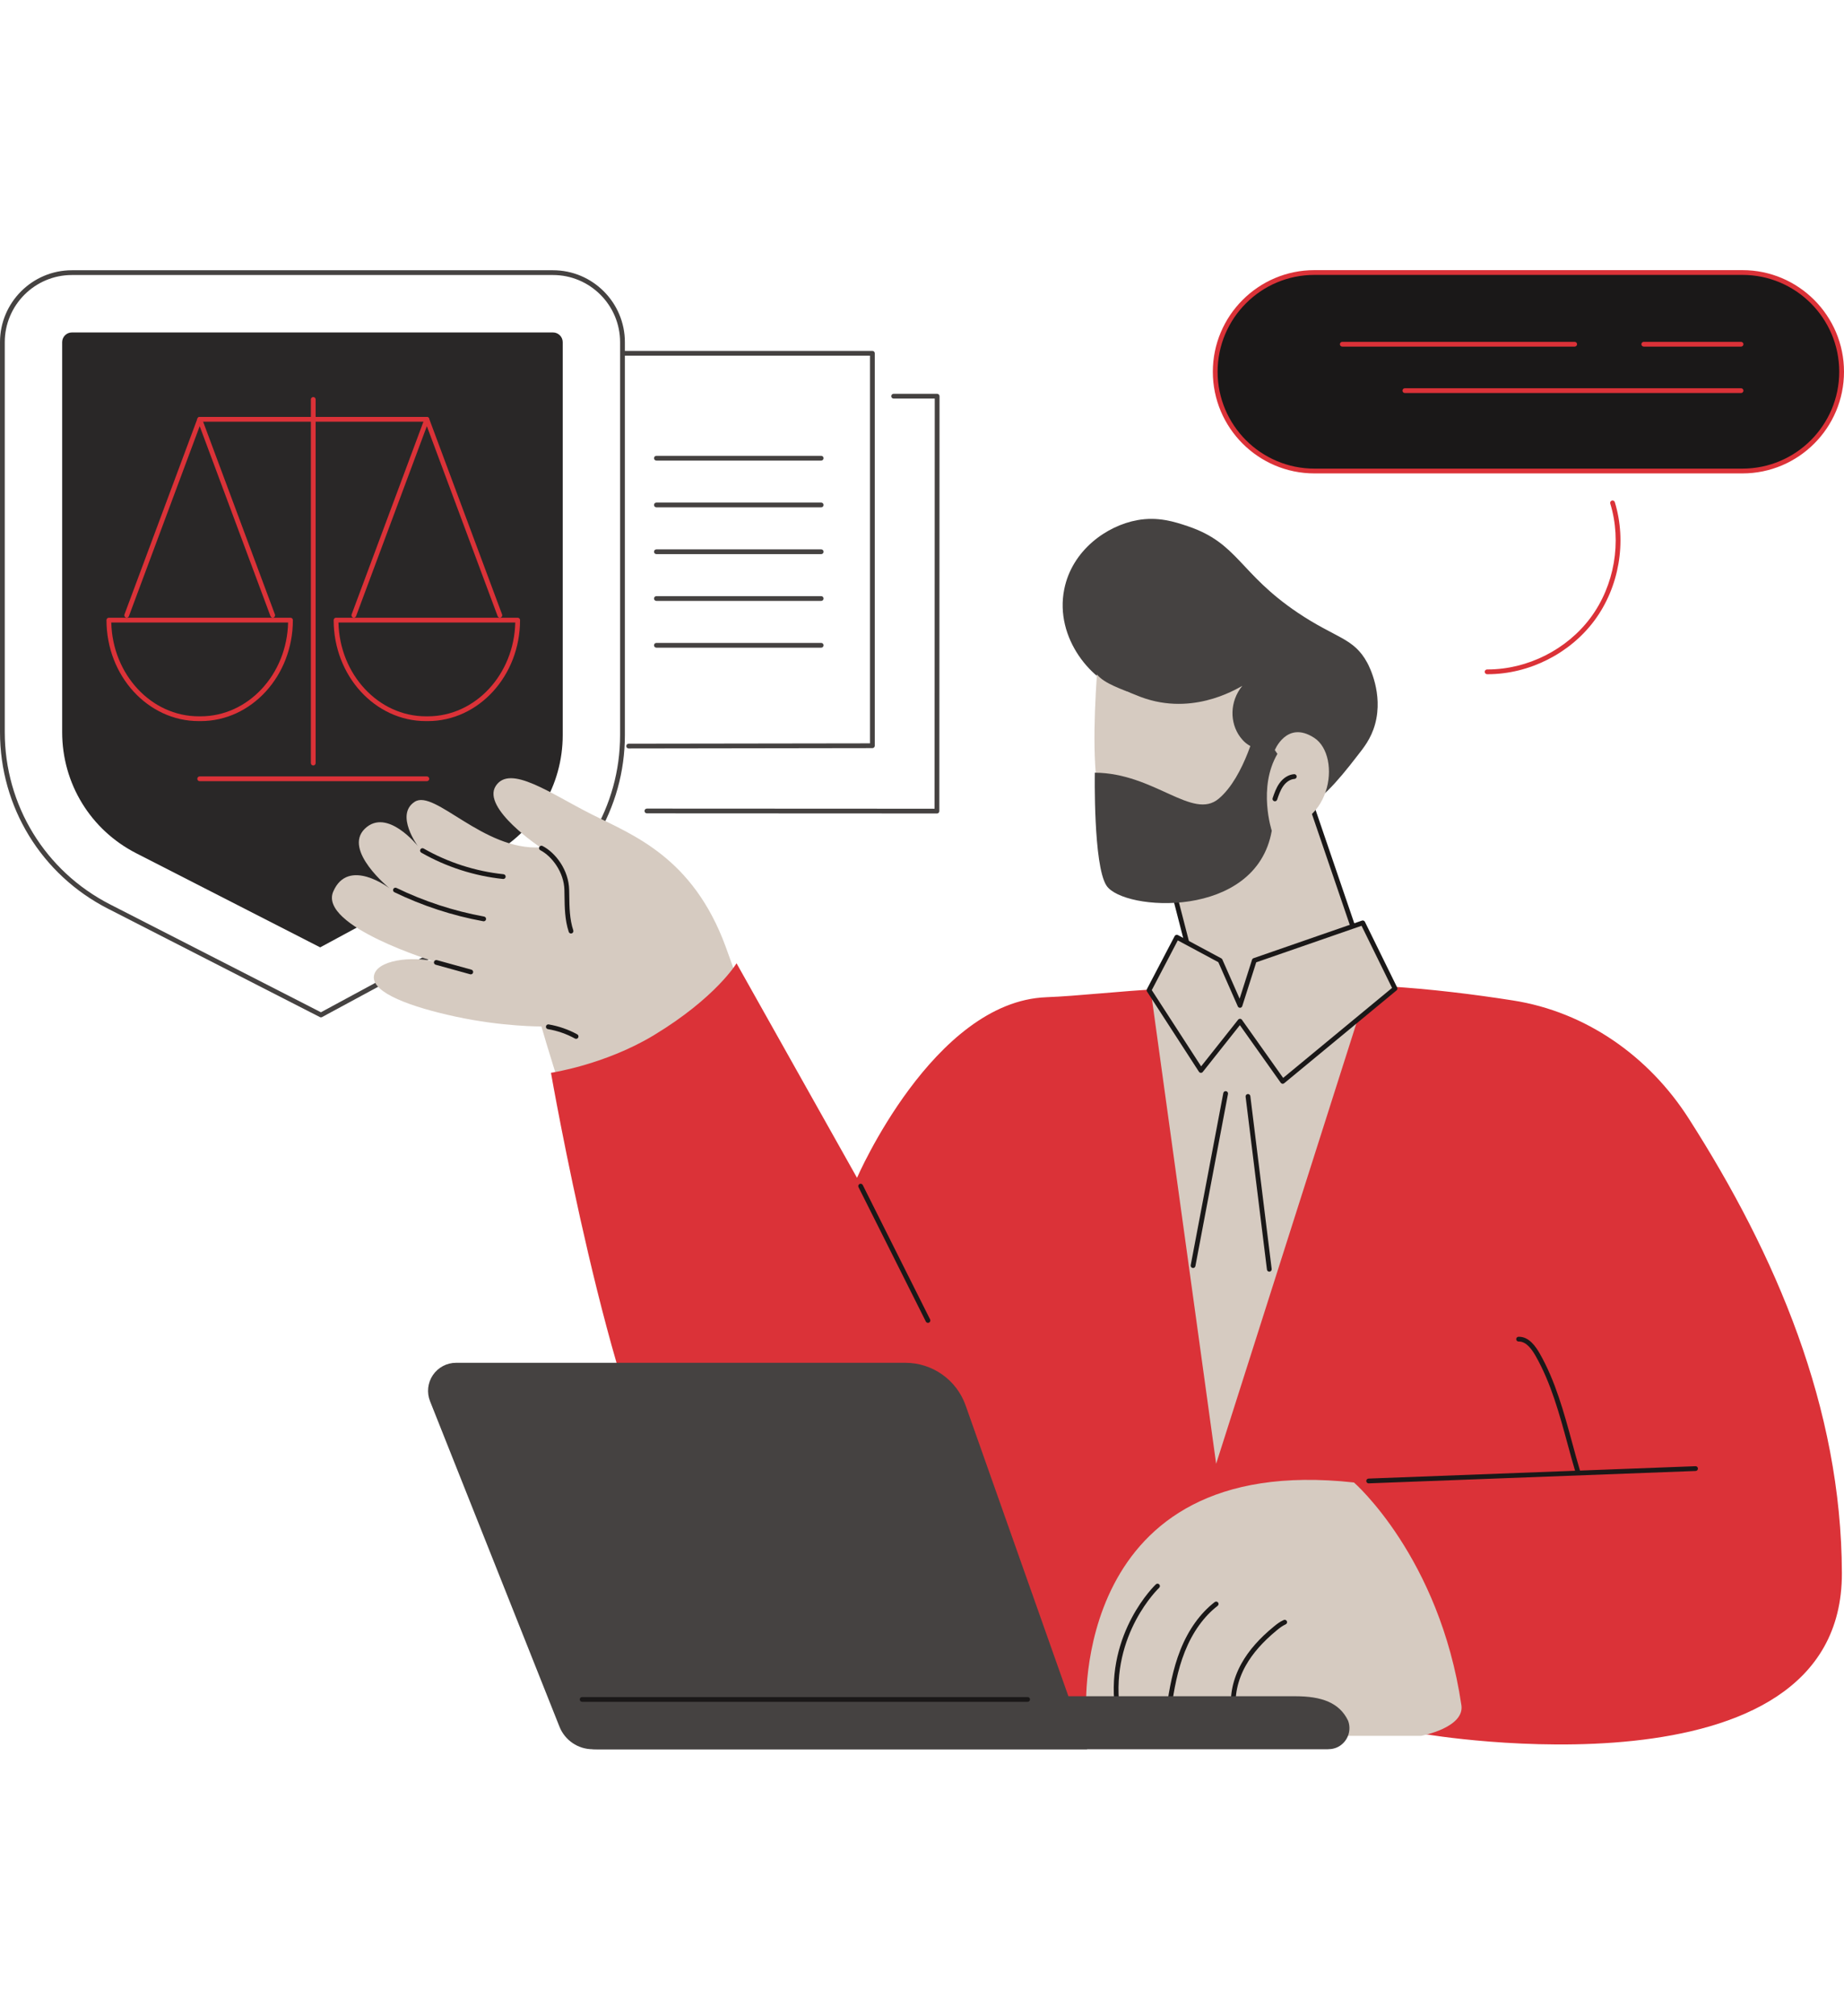 <svg width="280" height="306" viewBox="0 0 280 306" fill="none" xmlns="http://www.w3.org/2000/svg">
<g clip-path="url(#clip0_53886_2545)">
<path d="M124.693 69.907H99.669C99.468 69.907 99.307 69.745 99.307 69.545C99.307 69.344 99.468 69.183 99.669 69.183H124.693C124.893 69.183 125.055 69.344 125.055 69.545C125.055 69.745 124.893 69.907 124.693 69.907Z" fill="#454241"/>
<path d="M124.693 77.005H99.669C99.468 77.005 99.307 76.844 99.307 76.643C99.307 76.442 99.468 76.281 99.669 76.281H124.693C124.893 76.281 125.055 76.442 125.055 76.643C125.055 76.844 124.893 77.005 124.693 77.005Z" fill="#454241"/>
<path d="M124.693 84.104H99.669C99.468 84.104 99.307 83.943 99.307 83.743C99.307 83.542 99.468 83.38 99.669 83.38H124.693C124.893 83.38 125.055 83.542 125.055 83.743C125.055 83.943 124.893 84.104 124.693 84.104Z" fill="#454241"/>
<path d="M124.693 91.204H99.669C99.468 91.204 99.307 91.043 99.307 90.842C99.307 90.641 99.468 90.48 99.669 90.48H124.693C124.893 90.48 125.055 90.641 125.055 90.842C125.055 91.043 124.893 91.204 124.693 91.204Z" fill="#454241"/>
<path d="M124.693 98.304H99.669C99.468 98.304 99.307 98.142 99.307 97.942C99.307 97.741 99.468 97.58 99.669 97.58H124.693C124.893 97.58 125.055 97.741 125.055 97.942C125.055 98.142 124.893 98.304 124.693 98.304Z" fill="#454241"/>
<path d="M142.27 123.469L98.227 123.448C98.028 123.448 97.865 123.285 97.865 123.086C97.865 122.887 98.028 122.724 98.227 122.724L141.908 122.745L141.936 60.495H135.69C135.489 60.495 135.328 60.334 135.328 60.133C135.328 59.933 135.489 59.771 135.69 59.771H142.298C142.393 59.771 142.485 59.809 142.554 59.878C142.622 59.946 142.661 60.038 142.661 60.135L142.633 123.109C142.633 123.204 142.596 123.297 142.526 123.366C142.459 123.433 142.367 123.473 142.27 123.473V123.469Z" fill="#454241"/>
<path d="M132.467 53.257C132.667 53.257 132.828 53.419 132.828 53.62V113.186C132.828 113.387 132.667 113.548 132.467 113.548L95.46 113.602H95.458C95.257 113.602 95.096 113.441 95.096 113.241C95.096 113.04 95.257 112.878 95.458 112.876L132.103 112.823V53.982H94.519V53.257H132.467Z" fill="#454241"/>
<path d="M48.733 154.41C48.678 154.41 48.62 154.397 48.569 154.371L16.381 137.911C6.277 132.743 0 122.479 0 111.124V51.938C0 45.916 4.897 41.018 10.915 41.018H83.969C89.987 41.018 94.884 45.916 94.884 51.938V111.584C94.884 122.652 88.837 132.794 79.103 138.052L48.908 154.367C48.854 154.397 48.794 154.41 48.735 154.41H48.733ZM10.915 41.742C5.296 41.742 0.724 46.316 0.724 51.938V111.124C0.724 122.206 6.85 132.223 16.712 137.266L48.73 153.64L78.758 137.415C88.256 132.284 94.158 122.385 94.158 111.584V51.938C94.158 46.316 89.587 41.742 83.969 41.742H10.915Z" fill="#454241"/>
<path d="M20.679 129.501C13.747 125.955 9.439 118.915 9.439 111.124V51.938C9.439 51.123 10.101 50.46 10.915 50.46H83.969C84.783 50.46 85.445 51.123 85.445 51.938V111.583C85.445 119.177 81.297 126.135 74.618 129.743L48.618 143.789L20.679 129.501Z" fill="#292727"/>
<path d="M30.464 109.448H30.177C22.453 109.448 16.169 102.572 16.169 94.118C16.169 93.917 16.33 93.756 16.531 93.756H44.11C44.311 93.756 44.472 93.917 44.472 94.118C44.472 102.57 38.189 109.448 30.464 109.448ZM16.898 94.48C17.074 102.366 22.964 108.722 30.179 108.722H30.465C37.68 108.722 43.571 102.366 43.745 94.48H16.898Z" fill="#DB3238"/>
<path d="M41.408 93.753C41.262 93.753 41.124 93.662 41.07 93.517L30.322 64.681L19.575 93.517C19.504 93.705 19.297 93.799 19.109 93.73C18.922 93.659 18.826 93.451 18.897 93.264L29.983 63.518C30.036 63.376 30.171 63.282 30.322 63.282C30.474 63.282 30.608 63.376 30.661 63.518L41.748 93.264C41.817 93.451 41.723 93.66 41.535 93.73C41.494 93.744 41.451 93.753 41.408 93.753Z" fill="#DB3238"/>
<path d="M64.958 109.448H64.672C56.947 109.448 50.664 102.572 50.664 94.118C50.664 93.917 50.825 93.756 51.026 93.756H78.605C78.806 93.756 78.967 93.917 78.967 94.118C78.967 102.57 72.682 109.448 64.958 109.448ZM51.392 94.48C51.569 102.366 57.459 108.722 64.674 108.722H64.96C72.175 108.722 78.065 102.366 78.241 94.48H51.394H51.392Z" fill="#DB3238"/>
<path d="M75.902 93.753C75.755 93.753 75.617 93.662 75.563 93.517L64.815 64.681L54.068 93.517C53.997 93.705 53.79 93.799 53.602 93.73C53.415 93.659 53.319 93.451 53.39 93.264L64.476 63.518C64.529 63.376 64.664 63.282 64.815 63.282C64.967 63.282 65.102 63.376 65.154 63.518L76.241 93.264C76.31 93.451 76.216 93.66 76.028 93.73C75.987 93.744 75.945 93.753 75.902 93.753Z" fill="#DB3238"/>
<path d="M64.815 64.006H30.32C30.12 64.006 29.959 63.845 29.959 63.644C29.959 63.444 30.12 63.282 30.32 63.282H64.815C65.016 63.282 65.177 63.444 65.177 63.644C65.177 63.845 65.016 64.006 64.815 64.006Z" fill="#DB3238"/>
<path d="M47.567 116.182C47.366 116.182 47.205 116.021 47.205 115.82V60.625C47.205 60.425 47.366 60.263 47.567 60.263C47.768 60.263 47.929 60.425 47.929 60.625V115.82C47.929 116.021 47.768 116.182 47.567 116.182Z" fill="#DB3238"/>
<path d="M64.815 118.566H30.32C30.12 118.566 29.959 118.405 29.959 118.204C29.959 118.003 30.12 117.842 30.32 117.842H64.815C65.016 117.842 65.177 118.003 65.177 118.204C65.177 118.405 65.016 118.566 64.815 118.566Z" fill="#DB3238"/>
<path d="M198.965 121.707L207.833 147.674C208.399 149.334 209.809 150.563 211.529 150.897L215.478 151.665C215.478 151.665 205.212 173.985 187.911 170.246C170.611 166.508 174.416 151.665 174.416 151.665L178.076 151.369C180.267 151.192 181.769 149.079 181.22 146.947L177.106 130.988C177.106 130.988 193.871 117.455 198.966 121.705L198.965 121.707Z" fill="#D6CBC1"/>
<path d="M191.74 171.025C190.444 171.025 189.141 170.885 187.834 170.602C182.199 169.384 178.173 166.874 175.864 163.14C172.534 157.752 173.999 151.827 174.063 151.577C174.101 151.427 174.231 151.318 174.384 151.305L178.043 151.009C178.979 150.933 179.83 150.45 180.374 149.685C180.921 148.916 181.1 147.952 180.865 147.039L176.751 131.081C176.715 130.942 176.764 130.798 176.875 130.709C177.569 130.149 193.929 117.038 199.195 121.429C199.246 121.472 199.284 121.528 199.306 121.59L208.174 147.557C208.697 149.089 210.009 150.234 211.595 150.543L215.544 151.312C215.652 151.333 215.746 151.402 215.797 151.503C215.848 151.601 215.85 151.718 215.804 151.819C215.777 151.875 213.16 157.51 208.446 162.605C203.306 168.163 197.595 171.025 191.739 171.025H191.74ZM174.711 152.008C174.477 153.179 173.689 158.249 176.485 162.768C178.686 166.324 182.554 168.721 187.986 169.896C203.51 173.248 213.421 154.958 214.941 151.934L211.457 151.256C209.615 150.897 208.095 149.571 207.488 147.792L198.654 121.924C194.029 118.333 179.321 129.702 177.511 131.128L181.566 146.858C181.854 147.978 181.635 149.163 180.963 150.106C180.294 151.047 179.249 151.639 178.1 151.733L174.708 152.008H174.711Z" fill="#1A1818"/>
<path d="M161.601 89.422C160.086 96.913 165.908 103.707 170.945 104.958C171.123 105.002 171.302 105.041 171.476 105.079C171.583 105.449 171.715 105.821 171.884 106.188C173.865 110.53 179.535 112.641 184.297 112.21C185.677 113.689 187.476 115.749 189.383 118.354C195.472 126.671 199.793 122.931 206.119 114.696C206.961 113.601 208.176 112.2 208.806 109.879C210.056 105.268 207.893 101.117 207.618 100.607C205.553 96.783 202.897 96.925 197.057 92.996C188.178 87.023 188.024 82.459 180.392 79.879C178.372 79.196 175.83 78.37 172.656 78.954C168.038 79.803 162.797 83.504 161.601 89.421V89.422Z" fill="#454241"/>
<path d="M192.641 125.66C192.641 125.66 188.345 135.597 177.093 133.76C165.84 131.926 165.555 117.59 166.559 102.356C167.685 103.795 170.512 104.653 172.5 105.5C180.593 108.947 187.56 104.677 188.633 104.1C186.705 106.472 186.701 109.694 188.325 111.876C189.222 113.08 190.512 113.949 193.5 114C193.5 114 195.325 109.228 199.57 111.997C203.815 114.767 202.235 126.453 192.641 125.66Z" fill="#D6CBC1"/>
<path d="M193.585 121.618C193.545 121.618 193.506 121.612 193.468 121.598C193.279 121.534 193.177 121.329 193.243 121.138C193.493 120.404 193.777 119.573 194.276 118.877C194.862 118.059 195.675 117.559 196.505 117.502C196.698 117.488 196.877 117.638 196.892 117.837C196.905 118.036 196.755 118.211 196.555 118.224C195.939 118.267 195.322 118.658 194.863 119.298C194.426 119.909 194.172 120.652 193.927 121.371C193.876 121.521 193.735 121.617 193.585 121.617V121.618Z" fill="#1A1818"/>
<path d="M190.863 109.908C190.863 109.908 189.03 117.88 185.062 121.22C181.093 124.558 175.287 117.334 166.242 117.276C166.242 117.276 165.992 131.321 168.009 134.411C170.553 138.312 190.743 139.646 193.109 126.084C193.109 126.084 190.96 119.558 193.968 114.423L190.865 109.908H190.863Z" fill="#454241"/>
<path d="M89.897 182.94C88.64 175.816 83.829 161.548 82.212 155.794C82.212 155.794 76.305 155.843 69.164 154.298C62.454 152.847 56.487 150.71 56.77 148.191C57.053 145.67 62.645 145.074 66.076 145.974C66.076 145.974 48.319 140.588 50.605 135.311C52.89 130.034 59.162 134.834 59.162 134.834C59.162 134.834 52.016 129.057 55.397 125.784C58.78 122.512 63.458 128.425 63.458 128.425C63.458 128.425 59.935 123.665 62.966 121.696C65.995 119.726 73.374 129.134 82.055 128.609C82.055 128.609 73.108 122.683 75.268 119.308C77.427 115.934 83.612 120.47 89.869 123.613C96.126 126.755 105.22 130.131 110.189 143.691C115.158 157.25 117.893 167.76 117.893 167.76C117.893 167.76 103.428 177.118 89.899 182.94H89.897Z" fill="#D6CBC1"/>
<path d="M71.487 147.886C71.454 147.886 71.423 147.881 71.39 147.873L66.154 146.425C65.962 146.373 65.848 146.172 65.901 145.979C65.955 145.787 66.156 145.675 66.347 145.726L71.582 147.174C71.775 147.226 71.888 147.427 71.836 147.62C71.791 147.781 71.647 147.885 71.487 147.885V147.886Z" fill="#1A1818"/>
<path d="M73.445 139.832C73.424 139.832 73.402 139.831 73.379 139.826C68.703 138.972 64.164 137.489 59.886 135.42C59.706 135.332 59.631 135.115 59.718 134.936C59.805 134.757 60.021 134.681 60.202 134.768C64.42 136.81 68.899 138.273 73.511 139.113C73.708 139.15 73.838 139.339 73.802 139.535C73.771 139.709 73.618 139.832 73.447 139.832H73.445Z" fill="#1A1818"/>
<path d="M76.42 133.411C76.407 133.411 76.395 133.411 76.382 133.409C72.047 132.96 67.754 131.578 63.97 129.414C63.795 129.315 63.736 129.093 63.835 128.92C63.934 128.746 64.156 128.687 64.328 128.785C68.025 130.9 72.219 132.249 76.456 132.688C76.655 132.71 76.8 132.887 76.779 133.086C76.759 133.272 76.601 133.411 76.418 133.411H76.42Z" fill="#1A1818"/>
<path d="M86.707 141.687C86.555 141.687 86.414 141.591 86.363 141.44C85.764 139.65 85.739 137.74 85.715 135.892C85.711 135.625 85.708 135.359 85.701 135.094C85.647 132.363 83.778 129.939 82.047 129.046C81.869 128.953 81.8 128.735 81.891 128.557C81.983 128.379 82.2 128.31 82.379 128.401C84.346 129.414 86.366 132.035 86.425 135.079C86.43 135.346 86.434 135.612 86.439 135.88C86.462 137.672 86.486 139.525 87.051 141.208C87.113 141.397 87.011 141.603 86.822 141.667C86.784 141.68 86.745 141.685 86.707 141.685V141.687Z" fill="#1A1818"/>
<path d="M87.477 157.671C87.417 157.671 87.358 157.656 87.304 157.627C86.02 156.924 84.638 156.444 83.197 156.199C83 156.166 82.866 155.978 82.901 155.781C82.934 155.583 83.121 155.452 83.319 155.485C84.839 155.744 86.297 156.251 87.651 156.99C87.827 157.085 87.891 157.306 87.796 157.482C87.73 157.602 87.605 157.671 87.477 157.671Z" fill="#1A1818"/>
<path d="M158.87 151.356C163.765 151.172 169.864 150.427 176.686 150.078C177.062 151.309 177.586 152.498 178.267 153.622C180.245 156.881 183.341 159.391 186.791 160.947C190.243 162.505 194.108 163.211 197.881 162.754C201.576 162.306 197.674 156.151 200.227 153.397C202.309 151.151 210.164 152.666 210.804 149.721C216.992 150.071 223.929 150.935 229.738 151.847C240.825 153.586 250.371 160.31 256.427 169.774C269.638 190.419 279.619 213.629 279.679 238.772C279.765 274.06 216.306 263.194 216.306 263.194L149.018 263.459C149.018 263.459 110.303 240.565 102.147 228.416C92.62 214.225 83.661 162.828 83.661 162.828C83.661 162.828 91.86 161.613 99.294 157.117C108.733 151.407 111.838 146.206 111.838 146.206L130.132 178.766C130.132 178.766 141.717 152.003 158.872 151.358L158.87 151.356Z" fill="#DB3238"/>
<path d="M207.631 150.071L184.665 222.172L174.701 150.078L186.301 154.991L207.631 150.071Z" fill="#D6CBC1"/>
<path d="M192.736 193.01C192.555 193.01 192.399 192.875 192.377 192.693L189.138 166.459C189.113 166.26 189.254 166.079 189.452 166.054C189.649 166.026 189.832 166.171 189.857 166.369L193.096 192.602C193.121 192.801 192.979 192.982 192.782 193.007C192.767 193.008 192.752 193.01 192.738 193.01H192.736Z" fill="#1A1818"/>
<path d="M181.159 192.455C181.136 192.455 181.115 192.454 181.092 192.449C180.896 192.411 180.766 192.222 180.804 192.026L185.751 165.905C185.789 165.707 185.977 165.579 186.174 165.617C186.37 165.654 186.5 165.844 186.462 166.039L181.515 192.161C181.482 192.335 181.33 192.455 181.159 192.455Z" fill="#1A1818"/>
<path d="M211.825 150.04L206.927 140.067L190.459 145.777L188.284 152.598L185.276 145.777L178.688 142.241L174.471 150.297L182.354 162.469L188.284 154.991L194.768 164.131L211.825 150.04Z" fill="#D6CBC1"/>
<path d="M194.768 164.493C194.752 164.493 194.737 164.493 194.721 164.49C194.62 164.476 194.531 164.422 194.472 164.34L188.267 155.595L182.637 162.694C182.565 162.787 182.453 162.836 182.336 162.831C182.219 162.826 182.112 162.764 182.05 162.666L174.167 150.494C174.096 150.384 174.09 150.244 174.15 150.129L178.367 142.073C178.412 141.988 178.489 141.924 178.581 141.896C178.675 141.868 178.774 141.878 178.859 141.924L185.447 145.458C185.518 145.496 185.576 145.557 185.607 145.631L188.23 151.577L190.114 145.665C190.148 145.557 190.232 145.471 190.341 145.433L206.809 139.725C206.98 139.668 207.172 139.744 207.253 139.908L212.151 149.881C212.225 150.03 212.186 150.213 212.058 150.32L195 164.409C194.934 164.463 194.854 164.493 194.77 164.493H194.768ZM188.284 154.629H188.294C188.407 154.632 188.514 154.688 188.58 154.782L194.839 163.603L211.375 149.943L206.743 140.515L190.749 146.06L188.629 152.709C188.583 152.852 188.453 152.952 188.304 152.961C188.146 152.966 188.012 152.883 187.953 152.745L184.995 146.037L178.84 142.733L174.891 150.277L182.385 161.849L188.003 154.767C188.072 154.68 188.175 154.631 188.286 154.631L188.284 154.629Z" fill="#1A1818"/>
<path d="M221.905 258.811C222.41 262.221 215.814 263.459 215.814 263.459H195.375L164.94 259.541C164.94 259.541 162.564 220.263 205.593 225.009C205.593 225.009 218.578 236.322 221.903 258.812L221.905 258.811Z" fill="#D6CBC1"/>
<path d="M187.357 260.055C187.18 260.055 187.025 259.925 186.999 259.745C186.658 257.406 187.2 254.817 188.524 252.455C189.615 250.508 191.219 248.682 193.429 246.87C193.873 246.507 194.355 246.13 194.928 245.878C195.11 245.799 195.324 245.882 195.405 246.064C195.485 246.247 195.402 246.461 195.219 246.541C194.73 246.755 194.294 247.097 193.889 247.43C191.752 249.184 190.204 250.943 189.157 252.808C187.91 255.031 187.4 257.458 187.718 259.64C187.747 259.837 187.609 260.022 187.412 260.051C187.394 260.055 187.376 260.055 187.359 260.055H187.357Z" fill="#1A1818"/>
<path d="M177.52 259.49C177.504 259.49 177.485 259.49 177.469 259.487C177.272 259.459 177.133 259.275 177.161 259.077C177.536 256.43 178.076 253.332 179.239 250.411C180.46 247.347 182.26 244.84 184.447 243.158C184.605 243.037 184.832 243.066 184.955 243.224C185.077 243.382 185.047 243.611 184.889 243.733C182.806 245.334 181.085 247.736 179.914 250.679C178.779 253.527 178.249 256.575 177.88 259.177C177.856 259.358 177.699 259.488 177.522 259.488L177.52 259.49Z" fill="#1A1818"/>
<path d="M169.639 259.49C169.458 259.49 169.302 259.355 169.28 259.171C167.913 247.696 175.44 240.532 175.516 240.462C175.663 240.325 175.891 240.333 176.028 240.48C176.164 240.626 176.156 240.855 176.01 240.991C175.936 241.061 168.676 247.986 169.999 259.085C170.022 259.284 169.881 259.464 169.682 259.488C169.667 259.49 169.652 259.492 169.639 259.492V259.49Z" fill="#1A1818"/>
<path d="M90.619 265.496H201.635C202.294 265.496 202.95 265.326 203.493 264.953C204.763 264.077 205.203 262.514 204.701 261.17C203.391 258.421 200.686 257.452 196.686 257.452H83.334L84.804 261.456C85.711 263.885 88.029 265.496 90.617 265.496H90.619Z" fill="#454241"/>
<path d="M89.991 265.496C87.771 265.496 85.775 264.14 84.953 262.075L65.299 212.673C64.777 211.362 64.939 209.878 65.73 208.71C66.521 207.542 67.838 206.842 69.246 206.842H137.475C141.587 206.842 145.253 209.437 146.625 213.318L165.073 265.496H89.991Z" fill="#454241"/>
<path d="M156.038 258.299H88.393C88.192 258.299 88.031 258.138 88.031 257.937C88.031 257.736 88.192 257.575 88.393 257.575H156.038C156.239 257.575 156.4 257.736 156.4 257.937C156.4 258.138 156.239 258.299 156.038 258.299Z" fill="#1A1818"/>
<path d="M207.822 225.139C207.628 225.139 207.468 224.986 207.46 224.79C207.452 224.591 207.608 224.421 207.809 224.415L257.446 222.537C257.645 222.521 257.814 222.685 257.821 222.886C257.829 223.085 257.673 223.255 257.472 223.261L207.835 225.139C207.835 225.139 207.826 225.139 207.821 225.139H207.822Z" fill="#1A1818"/>
<path d="M239.618 223.855C239.462 223.855 239.319 223.755 239.271 223.597C238.83 222.128 238.419 220.612 238.021 219.146C236.785 214.604 235.508 209.906 233.188 205.826C232.647 204.873 231.796 203.616 230.653 203.616C230.632 203.616 230.61 203.616 230.589 203.616C230.395 203.616 230.233 203.461 230.227 203.265C230.22 203.066 230.376 202.899 230.577 202.892C230.604 202.892 230.63 202.892 230.656 202.892C232.175 202.892 233.187 204.358 233.819 205.469C236.185 209.628 237.473 214.37 238.72 218.955C239.117 220.418 239.528 221.929 239.966 223.388C240.023 223.581 239.915 223.781 239.722 223.839C239.687 223.849 239.653 223.854 239.618 223.854V223.855Z" fill="#1A1818"/>
<path d="M140.906 200.778C140.773 200.778 140.646 200.704 140.582 200.578L130.359 180.186C130.269 180.007 130.341 179.79 130.521 179.701C130.7 179.612 130.917 179.684 131.006 179.862L141.228 200.254C141.319 200.434 141.247 200.651 141.067 200.74C141.015 200.766 140.96 200.778 140.906 200.778Z" fill="#1A1818"/>
<path d="M264.582 41.361H199.58C191.265 41.361 184.524 48.106 184.524 56.426C184.524 64.747 191.265 71.491 199.58 71.491H264.582C272.897 71.491 279.638 64.747 279.638 56.426C279.638 48.106 272.897 41.361 264.582 41.361Z" fill="#1A1818"/>
<path d="M264.582 71.853H199.581C191.079 71.853 184.162 64.933 184.162 56.426C184.162 47.92 191.079 41 199.581 41H264.582C273.083 41 280 47.92 280 56.426C280 64.933 273.083 71.853 264.582 71.853ZM199.581 41.724C191.479 41.724 184.886 48.318 184.886 56.425C184.886 64.531 191.477 71.126 199.581 71.126H264.582C272.683 71.126 279.276 64.531 279.276 56.425C279.276 48.318 272.685 41.724 264.582 41.724H199.581Z" fill="#DB3238"/>
<path d="M225.896 102.33C225.867 102.33 225.837 102.33 225.808 102.33C225.609 102.33 225.446 102.165 225.447 101.966C225.447 101.767 225.61 101.606 225.809 101.606C225.836 101.596 225.867 101.606 225.896 101.606C231.938 101.606 237.919 98.6 241.522 93.748C245.144 88.873 246.287 82.237 244.509 76.429C244.449 76.238 244.558 76.035 244.749 75.976C244.94 75.917 245.142 76.026 245.201 76.216C247.046 82.24 245.859 89.123 242.105 94.18C238.367 99.213 232.164 102.33 225.896 102.331V102.33Z" fill="#DB3238"/>
<path d="M264.369 52.608H249.596C249.395 52.608 249.234 52.446 249.234 52.245C249.234 52.045 249.395 51.883 249.596 51.883H264.369C264.57 51.883 264.731 52.045 264.731 52.245C264.731 52.446 264.57 52.608 264.369 52.608Z" fill="#DB3238"/>
<path d="M239.105 52.608H203.816C203.615 52.608 203.454 52.446 203.454 52.245C203.454 52.045 203.615 51.883 203.816 51.883H239.105C239.306 51.883 239.467 52.045 239.467 52.245C239.467 52.446 239.306 52.608 239.105 52.608Z" fill="#DB3238"/>
<path d="M264.369 59.651H213.321C213.12 59.651 212.959 59.49 212.959 59.289C212.959 59.089 213.12 58.927 213.321 58.927H264.369C264.57 58.927 264.731 59.089 264.731 59.289C264.731 59.49 264.57 59.651 264.369 59.651Z" fill="#DB3238"/>
</g>
<defs>
<clipPath id="clip0_53886_2545">
<rect width="280" height="224.496" fill="white" transform="translate(0 41)"/>
</clipPath>
</defs>
</svg>

